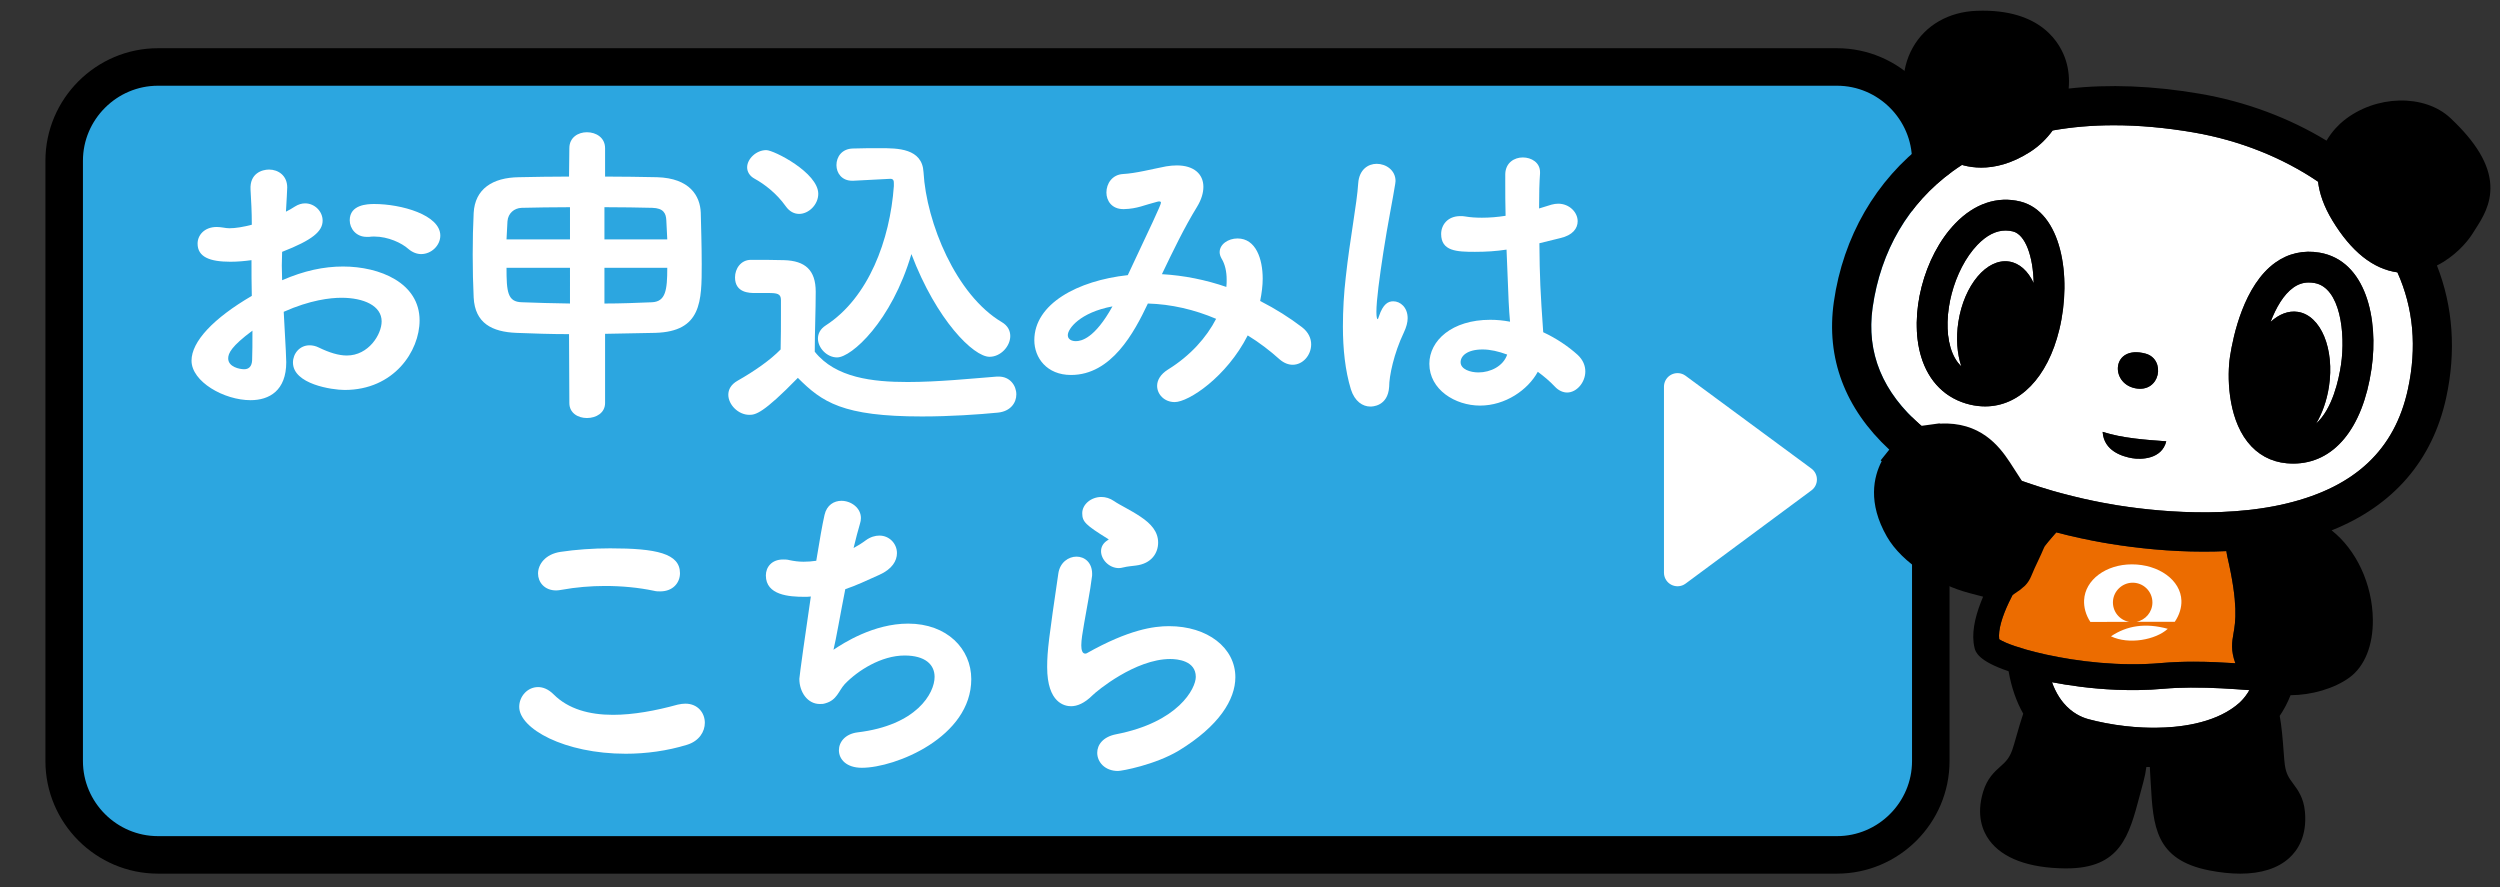 <?xml version="1.0" encoding="utf-8"?>
<!-- Generator: Adobe Illustrator 16.0.0, SVG Export Plug-In . SVG Version: 6.00 Build 0)  -->
<!DOCTYPE svg PUBLIC "-//W3C//DTD SVG 1.1//EN" "http://www.w3.org/Graphics/SVG/1.1/DTD/svg11.dtd">
<svg version="1.1" id="レイヤー_1" xmlns="http://www.w3.org/2000/svg" xmlns:xlink="http://www.w3.org/1999/xlink" x="0px"
	 y="0px" width="310px" height="110px" viewBox="0 0 310 110" style="enable-background:new 0 0 310 110;" xml:space="preserve">
<rect x="0" y="0" width="310" height="110" fill="#333333" stroke="none"/>
<style type="text/css">
<![CDATA[
	.st0{fill:none;stroke:#000000;stroke-width:4.652;stroke-miterlimit:10;}
	.st1{fill:#EC6C00;}
	.st2{fill:#2CA6E0;}
	.st3{fill:#FFFFFF;}
	.st4{fill:#FFFFFF;stroke:#FFFFFF;stroke-width:3.364;stroke-linecap:round;stroke-linejoin:round;stroke-miterlimit:10;}
]]>
</style>
<g>
	<g>
		<path class="st2" d="M239.418,94.375c0,6.397-5.234,11.631-11.632,11.631H19.59c-6.397,0-11.632-5.233-11.632-11.631v-74.44
			c0-6.397,5.234-11.631,11.632-11.631h208.196c6.397,0,11.632,5.233,11.632,11.631V94.375z"/>
		<path class="st0" d="M239.418,94.375c0,6.397-5.234,11.631-11.632,11.631H19.59c-6.397,0-11.632-5.233-11.632-11.631v-74.44
			c0-6.397,5.234-11.631,11.632-11.631h208.196c6.397,0,11.632,5.233,11.632,11.631V94.375z"/>
	</g>
	<g>
		<path class="st3" d="M35.495,44.915c0,3.52-2.096,4.707-4.43,4.707c-3.283,0-7.316-2.295-7.316-4.904
			c0-2.373,2.729-5.261,7.475-8.029c-0.039-1.503-0.039-3.006-0.039-4.43c-0.871,0.119-1.74,0.197-2.611,0.197
			c-2.57,0-4.073-0.593-4.073-2.254c0-1.028,0.831-2.057,2.373-2.057c0.276,0,0.554,0.039,0.831,0.079
			c0.236,0.04,0.475,0.079,0.751,0.079c0.751,0,1.7-0.158,2.769-0.436c0-1.7-0.079-2.887-0.158-4.35
			c-0.119-2.018,1.424-2.492,2.294-2.492c1.147,0,2.255,0.752,2.255,2.215c0,0.119-0.08,1.819-0.158,3.006
			c0.395-0.197,0.751-0.396,1.107-0.633c0.435-0.277,0.869-0.396,1.266-0.396c1.186,0,2.175,0.989,2.175,2.136
			c0,1.345-1.266,2.412-5.022,3.876c0,0.515-0.04,1.107-0.04,1.7c0,0.555,0.04,1.188,0.04,1.82c2.729-1.188,5.181-1.701,7.554-1.701
			c4.548,0,9.492,2.018,9.492,6.684c0,3.797-3.164,8.623-9.294,8.623c-1.543,0-6.408-0.713-6.408-3.402
			c0-1.107,0.831-2.135,2.057-2.135c0.356,0,0.752,0.078,1.147,0.276c1.306,0.633,2.452,0.989,3.48,0.989
			c2.689,0,4.312-2.611,4.312-4.232c0-1.938-2.215-2.927-4.984-2.927c-1.384,0-3.875,0.276-7.158,1.74
			C35.456,43.649,35.495,44.44,35.495,44.915z M28.296,44.44c0,1.068,1.424,1.345,1.978,1.345s0.949-0.316,0.988-1.107
			c0.04-0.949,0.04-2.175,0.04-3.679C28.692,42.937,28.296,43.807,28.296,44.44z M52.225,31.506c-0.515,0-1.068-0.197-1.582-0.633
			c-0.831-0.751-2.531-1.542-4.232-1.542c-0.197,0-0.436,0-0.633,0.04h-0.316c-1.305,0-2.096-1.029-2.096-2.057
			c0-1.938,2.175-2.018,3.045-2.018c3.322,0,8.188,1.345,8.188,3.916C54.598,30.439,53.491,31.506,52.225,31.506z"/>
		<path class="st3" d="M70.56,41.434c-2.294,0-4.47-0.079-6.526-0.158c-3.006-0.119-5.141-1.187-5.299-4.391
			c-0.08-1.621-0.119-3.48-0.119-5.299c0-1.82,0.039-3.639,0.119-5.182c0.158-2.967,2.333-4.391,5.615-4.43
			c1.979-0.039,4.074-0.079,6.21-0.079l0.04-3.521c0-1.344,1.107-1.977,2.175-1.977c1.147,0,2.255,0.672,2.255,1.977v3.521
			c2.215,0,4.39,0.04,6.446,0.079c4.073,0.119,5.339,2.334,5.419,4.391c0.039,1.779,0.118,4.152,0.118,6.367
			c0,4.627,0,8.385-5.774,8.543l-6.209,0.119v8.582c0,1.227-1.107,1.859-2.255,1.859c-1.067,0-2.175-0.594-2.175-1.859L70.56,41.434
			z M70.678,25.693c-2.175,0-4.311,0.04-6.012,0.079c-0.909,0.039-1.66,0.672-1.74,1.661l-0.118,2.255h7.87V25.693z M70.678,33.208
			h-7.87c0,2.967,0.118,4.232,1.898,4.271c1.78,0.079,3.837,0.119,5.972,0.158V33.208z M82.742,29.688l-0.118-2.373
			c-0.04-0.871-0.356-1.504-1.74-1.543c-1.701-0.039-3.758-0.079-5.934-0.079v3.995H82.742z M74.95,33.208v4.43
			c2.018,0,3.995-0.079,5.894-0.158c1.7-0.079,1.898-1.503,1.898-4.271H74.95z"/>
		<path class="st3" d="M92.922,51.44c-1.385,0-2.611-1.266-2.611-2.491c0-0.633,0.316-1.266,1.147-1.74
			c2.097-1.187,4.073-2.571,5.339-3.876c0.04-1.621,0.04-3.006,0.04-4.391v-1.74c0-0.791-0.475-0.869-1.582-0.869h-1.622
			c-0.672,0-2.491,0-2.491-1.938c0-1.067,0.712-2.175,1.978-2.175c1.503,0,2.848,0,4.113,0.039c2.61,0.079,3.916,1.227,3.916,3.916
			c0,2.293-0.119,5.022-0.119,7.436c2.57,3.242,7.198,3.757,11.51,3.757c3.836,0,7.988-0.435,11.074-0.673h0.236
			c1.385,0,2.176,1.107,2.176,2.215c0,1.029-0.712,2.097-2.294,2.255c-2.413,0.237-5.933,0.475-9.413,0.475
			c-9.848,0-12.379-1.78-15.385-4.786C94.623,51.282,93.673,51.44,92.922,51.44z M97.43,25.575c-1.146-1.622-2.689-2.77-3.836-3.402
			c-0.672-0.355-0.949-0.909-0.949-1.424c0-1.027,1.107-2.135,2.373-2.135c0.949,0,6.447,2.808,6.447,5.418
			c0,1.345-1.188,2.492-2.373,2.492C98.499,26.524,97.905,26.247,97.43,25.575z M105.815,22.411h-0.158
			c-1.266,0-1.938-0.949-1.938-1.938c0-1.028,0.672-2.017,2.018-2.057c1.067-0.04,2.215-0.04,3.44-0.04c2.097,0,5.181,0,5.339,2.967
			c0.356,6.289,4.035,15.227,9.69,18.589c0.751,0.435,1.067,1.067,1.067,1.74c0,1.266-1.186,2.571-2.57,2.571
			c-1.978,0-6.565-4.51-9.689-12.736c-2.453,8.346-7.436,12.814-9.216,12.814c-1.266,0-2.373-1.186-2.373-2.333
			c0-0.593,0.276-1.187,0.949-1.622c5.339-3.44,7.989-10.639,8.464-17.283v-0.316c0-0.277,0-0.594-0.436-0.594L105.815,22.411z"/>
		<path class="st3" d="M145.658,49.858c-1.266,0-2.175-0.949-2.175-2.017c0-0.673,0.395-1.424,1.344-2.017
			c2.809-1.74,4.786-3.995,5.973-6.289c-2.689-1.146-5.576-1.819-8.464-1.898c-1.7,3.6-4.509,8.859-9.532,8.859
			c-3.006,0-4.548-2.136-4.548-4.311c0-4.51,5.379-7.396,11.589-8.068c2.808-5.973,4.113-8.701,4.113-8.979
			c0-0.119-0.08-0.158-0.198-0.158c-0.079,0-0.158,0-0.276,0.039c-1.582,0.396-2.453,0.871-4.113,0.91h-0.08
			c-1.424,0-2.096-1.028-2.096-2.057c0-1.107,0.712-2.215,2.057-2.294c1.582-0.079,3.678-0.633,5.34-0.949
			c0.475-0.079,0.909-0.118,1.344-0.118c2.097,0,3.283,1.067,3.283,2.649c0,0.751-0.237,1.582-0.791,2.491
			c-1.582,2.571-3.006,5.537-4.351,8.346c2.769,0.158,5.458,0.712,7.989,1.582c0.039-0.316,0.039-0.594,0.039-0.91
			c0-0.988-0.197-1.898-0.633-2.609c-0.158-0.277-0.236-0.555-0.236-0.791c0-0.989,1.067-1.701,2.215-1.701
			c2.293,0,3.123,2.57,3.123,4.983c0,0.87-0.117,1.78-0.315,2.769c1.936,0.988,3.676,2.096,5.178,3.243
			c0.831,0.633,1.147,1.424,1.147,2.136c0,1.345-1.028,2.531-2.294,2.531c-0.514,0-1.068-0.197-1.621-0.672
			c-1.187-1.068-2.528-2.097-3.952-2.967C152.104,46.734,147.398,49.858,145.658,49.858z M132.409,41.553
			c0,0.751,0.909,0.751,0.988,0.751c0.672,0,2.334-0.316,4.549-4.312C133.911,38.745,132.409,40.762,132.409,41.553z"/>
		<path class="st3" d="M169.923,50.413c-0.949,0-1.938-0.633-2.413-2.137c-0.712-2.333-0.989-5.022-0.989-7.791
			c0-2.018,0.119-4.113,0.356-6.131c0.515-4.746,1.384-9.096,1.542-11.627c0.119-1.701,1.227-2.413,2.295-2.413
			c1.146,0,2.333,0.791,2.333,2.136c0,0.119-0.04,0.237-0.04,0.355c-0.276,1.78-0.949,5.063-1.463,8.425
			c-0.475,3.085-0.87,6.012-0.87,7.436c0,0.673,0.079,0.909,0.158,0.909c0.04,0,0.079-0.118,0.158-0.355
			c0.515-1.543,1.147-1.859,1.78-1.859c0.869,0,1.779,0.752,1.779,2.097c0,0.515-0.158,1.107-0.475,1.78
			c-1.227,2.57-1.819,5.379-1.819,6.723C172.098,50.413,170.12,50.413,169.923,50.413z M192.388,25.376
			c0.276-0.079,0.593-0.118,0.83-0.118c1.385,0,2.412,1.067,2.412,2.175c0,0.87-0.593,1.74-2.175,2.097l-2.571,0.633
			c0.04,4.311,0.119,5.972,0.475,11.034c1.622,0.751,3.086,1.74,4.271,2.808c0.673,0.633,0.949,1.346,0.949,2.057
			c0,1.346-1.067,2.611-2.254,2.611c-0.514,0-1.068-0.238-1.543-0.752c-0.593-0.633-1.344-1.266-2.096-1.819
			c-1.227,2.255-4.034,4.192-7.158,4.192c-3.086,0-6.289-1.978-6.289-5.182c0-2.887,2.809-5.457,7.555-5.457
			c0.83,0,1.621,0.078,2.451,0.236c-0.158-1.818-0.158-1.858-0.435-8.938c-1.266,0.197-2.571,0.276-3.915,0.276
			c-2.255,0-4.193-0.079-4.193-2.215c0-1.107,0.791-2.215,2.373-2.215c0.198,0,0.396,0,0.594,0.04
			c0.672,0.118,1.385,0.158,2.096,0.158c0.949,0,1.938-0.08,2.928-0.238c-0.04-1.463-0.04-2.848-0.04-3.955V21.58
			c0.04-1.424,1.147-2.057,2.175-2.057c1.068,0,2.137,0.633,2.137,1.819V21.5c-0.08,1.028-0.119,2.57-0.119,4.351L192.388,25.376z
			 M183.845,43.333c-1.898,0-2.729,0.791-2.729,1.582c0,0.87,1.187,1.266,2.215,1.266c1.503,0,3.085-0.791,3.56-2.215
			C185.821,43.57,184.794,43.333,183.845,43.333z"/>
		<path class="st3" d="M77.592,93.464c-7.633,0-13.209-3.124-13.209-5.813c0-1.306,1.027-2.453,2.333-2.453
			c0.593,0,1.266,0.238,1.938,0.91c1.818,1.819,4.43,2.531,7.355,2.531c2.531,0,5.301-0.514,8.029-1.266
			c0.355-0.079,0.672-0.119,0.949-0.119c1.543,0,2.412,1.147,2.412,2.373c0,1.068-0.672,2.255-2.215,2.729
			C82.735,93.107,80.124,93.464,77.592,93.464z M81.864,73.332c-0.236,0-0.514,0-0.791-0.078c-1.898-0.396-3.955-0.594-6.051-0.594
			c-1.779,0-3.639,0.158-5.379,0.475c-0.237,0.039-0.475,0.079-0.672,0.079c-1.464,0-2.255-1.028-2.255-2.097
			c0-1.146,0.909-2.412,2.808-2.689c1.82-0.276,3.995-0.435,6.131-0.435c5.734,0,8.662,0.633,8.662,3.085
			C84.317,72.265,83.446,73.332,81.864,73.332z"/>
		<path class="st3" d="M99.753,74.005c-1.898,0-4.786-0.198-4.786-2.649c0-1.029,0.713-1.979,2.137-1.979
			c0.236,0,0.514,0,0.791,0.08c0.553,0.118,1.146,0.197,1.74,0.197c0.514,0,1.067-0.039,1.582-0.119
			c0.395-2.412,0.751-4.508,1.027-5.695c0.277-1.226,1.188-1.74,2.097-1.74c1.187,0,2.413,0.871,2.413,2.137
			c0,0.236-0.04,0.475-0.119,0.711c-0.237,0.791-0.514,1.859-0.791,3.006c0.514-0.276,1.028-0.593,1.503-0.949
			c0.593-0.435,1.187-0.593,1.7-0.593c1.227,0,2.176,0.989,2.176,2.175c0,0.949-0.594,1.979-2.176,2.689
			c-1.582,0.713-2.926,1.346-4.231,1.78c-0.633,3.204-1.147,6.249-1.464,7.515c1.227-0.83,4.984-3.243,9.256-3.243
			c4.824,0,7.83,3.124,7.83,6.882c0,7.198-9.412,10.995-13.565,10.995c-1.938,0-2.848-1.067-2.848-2.175
			c0-1.029,0.791-2.018,2.294-2.215c7.356-0.871,9.571-4.865,9.571-6.883c0-1.542-1.187-2.649-3.718-2.649
			c-2.887,0-5.814,1.858-7.436,3.56c-0.752,0.83-0.949,1.978-2.412,2.373c-0.238,0.079-0.436,0.079-0.673,0.079
			c-1.503,0-2.531-1.464-2.531-3.124c0-0.277,0.831-6.25,1.424-10.205C100.268,74.005,99.991,74.005,99.753,74.005z"/>
		<path class="st3" d="M138.627,95.6c-1.622,0-2.571-1.107-2.571-2.254c0-0.989,0.712-1.979,2.333-2.295
			c7.752-1.502,9.889-5.695,9.889-7.119c0-2.017-2.295-2.215-3.164-2.215c-4.352,0-9.137,3.995-9.611,4.47
			c-1.028,1.028-1.938,1.384-2.689,1.384s-2.967-0.355-2.967-4.864c0-2.017,0.238-3.757,1.385-11.589
			c0.197-1.384,1.266-2.096,2.254-2.096c0.989,0,1.938,0.712,1.938,2.136c0,0.158,0,0.316-0.04,0.475
			c-0.197,1.661-0.633,3.757-0.949,5.655c-0.197,1.147-0.355,2.057-0.355,2.729c0,0.554,0.119,1.028,0.475,1.028
			c0.079,0,0.119,0,0.197-0.039c5.261-2.967,8.346-3.362,10.205-3.362c4.785,0,8.227,2.689,8.227,6.328
			c0,2.769-2.018,6.052-7.001,9.097C143.215,94.848,139.102,95.6,138.627,95.6z M139.26,70.366c-0.158,0.04-0.356,0.079-0.515,0.079
			c-1.226,0-2.215-1.068-2.215-2.096c0-0.515,0.237-0.989,0.791-1.346c0.118-0.078,0.158-0.078,0.158-0.118
			c0,0-0.04-0.04-0.118-0.079c-2.729-1.701-3.164-2.096-3.164-3.164c0-1.107,1.107-2.018,2.373-2.018
			c0.514,0,1.067,0.158,1.582,0.515c0.672,0.475,2.057,1.107,3.282,1.938c1.306,0.869,2.175,1.858,2.175,3.203
			c0,1.266-0.791,2.61-2.768,2.848C140.328,70.208,139.893,70.208,139.26,70.366z"/>
	</g>
	<g>
		<path class="st4" d="M208.014,47.949l15.602,11.509l-15.602,11.556V47.949z"/>
	</g>
	<g>
		<path class="st1" d="M276.956,78.525c0.246-1.409,0.616-3.541-0.771-9.526c-0.053-0.223-0.088-0.442-0.115-0.662
			c-0.948,0.047-1.889,0.065-2.816,0.065c-4.266,0-8.253-0.438-11.429-0.942c-1.281-0.202-3.177-0.548-5.435-1.091
			c-0.455-0.108-0.927-0.228-1.411-0.353c-0.682,0.756-1.392,1.623-2.093,2.558c-1.445,1.925-2.835,4.118-3.783,6.118
			c-0.847,1.788-1.343,3.423-1.201,4.575c0.195,0.131,0.489,0.279,0.863,0.438c0.613,0.261,1.448,0.549,2.459,0.838
			c0.742,0.21,1.579,0.422,2.49,0.623c3.903,0.855,9.168,1.503,14.252,1.052c1.351-0.12,2.713-0.167,4.042-0.167
			c1.828,0,3.589,0.088,5.175,0.19C276.593,80.617,276.77,79.598,276.956,78.525"/>
		<path class="st3" d="M268.249,85.408c-2.004,0.179-3.967,0.197-5.804,0.123c-3.187-0.131-5.999-0.551-8.001-0.936
			c0.119,0.334,0.248,0.645,0.388,0.934c0.313,0.653,0.671,1.194,1.048,1.643c1.04,1.238,2.232,1.777,3.107,2.011
			c0.668,0.179,1.367,0.338,2.085,0.476c0.798,0.155,1.619,0.281,2.454,0.377c0.713,0.08,1.435,0.141,2.159,0.174
			c0.563,0.026,1.13,0.037,1.691,0.031c0.738-0.009,1.473-0.043,2.193-0.11c0.907-0.085,1.794-0.218,2.642-0.407
			c1.901-0.423,3.617-1.122,4.964-2.155c0.163-0.124,0.323-0.255,0.474-0.387c0.322-0.287,0.689-0.688,1.049-1.232
			c0.076-0.118,0.152-0.24,0.228-0.37c-2.064-0.153-4.642-0.34-7.297-0.32C270.505,85.266,269.368,85.309,268.249,85.408"/>
		<path class="st3" d="M286.996,35.092L286.996,35.092c-0.244-0.043-0.478-0.063-0.702-0.063c-0.707,0-1.334,0.21-1.938,0.646
			c-1.182,0.849-2.114,2.435-2.805,4.241c1.035-0.949,2.217-1.426,3.39-1.245c2.852,0.442,4.572,4.604,3.846,9.295
			c-0.271,1.736-0.838,3.302-1.59,4.563c2.036-1.838,2.815-5.451,3.094-7.334C290.854,41.338,290.206,35.651,286.996,35.092"/>
		<path class="st3" d="M249.604,28.698c-0.303-0.076-0.604-0.114-0.904-0.114c-1.192,0-2.367,0.597-3.505,1.782
			c-2.939,3.068-4.464,8.894-3.329,12.725c0.296,0.994,0.738,1.769,1.338,2.336c-0.52-1.552-0.681-3.485-0.364-5.519
			c0.707-4.559,3.522-7.905,6.294-7.476c1.301,0.201,2.359,1.198,3.041,2.672C252.112,31.796,251.151,29.085,249.604,28.698"/>
		<path class="st3" d="M297.282,33.771c-3.012-0.416-5.721-2.57-8.063-6.43c-1.083-1.787-1.612-3.391-1.78-4.812
			c-4.4-2.987-9.753-5.139-15.505-6.121c-3.438-0.585-6.723-0.876-9.827-0.876c-2.663,0-5.193,0.218-7.578,0.644
			c-0.75,1.035-1.688,1.946-2.785,2.651c-2.335,1.497-4.406,1.955-6.066,1.955c-0.816,0-1.532-0.11-2.131-0.261
			c-0.087-0.024-0.171-0.049-0.258-0.075c-0.402,0.264-0.801,0.529-1.188,0.813c-5.469,3.987-8.89,9.82-9.894,16.861
			c-0.894,6.284,1.751,11.696,7.864,16.112c0.14-0.019,0.279-0.034,0.418-0.043c4.16-0.277,6.027,2.006,7.592,4.422
			c2.214,0.924,4.413,1.661,6.447,2.247c0.344,0.098,0.684,0.192,1.018,0.283c0.976,0.265,1.902,0.491,2.763,0.688
			c1.756,0.398,3.237,0.664,4.277,0.831c0.438,0.067,0.915,0.14,1.426,0.211c2.96,0.408,7.084,0.789,11.46,0.615
			c1.101-0.043,2.215-0.123,3.331-0.245c0.173-0.019,0.346-0.038,0.518-0.06c0.004,0,0.008-0.002,0.014-0.002
			c0.59-0.072,1.179-0.157,1.766-0.254c0.274-0.046,0.548-0.096,0.82-0.146c0.041-0.009,0.082-0.015,0.121-0.023
			c0.518-0.098,1.031-0.21,1.542-0.334c8.461-2.05,13.364-6.675,14.993-14.137C299.712,43.079,299.274,38.214,297.282,33.771
			 M255.354,40.872c-1.45,5.979-4.954,9.522-9.196,9.522c-0.608,0-1.23-0.072-1.865-0.221c-2.985-0.701-5.147-2.831-6.085-5.998
			c-1.529-5.156,0.331-12.381,4.232-16.452c2.372-2.474,5.246-3.443,8.094-2.73C255.582,26.259,256.968,34.221,255.354,40.872
			 M266.032,43.845c2.583,0.688,1.867,4.936-1.285,4.295C261.594,47.494,261.866,42.738,266.032,43.845 M264.372,56.812
			c-1.186-0.208-3.494-0.877-3.644-3.262c2.419,0.79,5.423,0.997,7.886,1.171C268.06,56.97,265.458,57.005,264.372,56.812
			 M294.066,45.75c-1.091,7.416-4.689,11.733-9.704,11.733c-0.266,0-0.536-0.012-0.809-0.036c-1.96-0.177-3.643-1.095-4.865-2.658
			c-2.508-3.2-2.517-8.315-2.169-10.572c0.394-2.571,1.728-8.855,5.608-11.643c1.615-1.162,3.524-1.592,5.523-1.242
			C293.363,32.328,294.981,39.502,294.066,45.75"/>
		<path d="M264.372,56.813c1.086,0.192,3.688,0.157,4.242-2.092c-2.463-0.175-5.467-0.38-7.886-1.171
			C260.878,55.934,263.187,56.604,264.372,56.813"/>
		<path d="M308.802,22.929c-0.141-2.583-1.76-5.294-4.951-8.289c-3.225-3.028-9.29-2.877-13.246,0.329
			c-0.512,0.414-1.399,1.246-2.115,2.472c-4.628-2.817-10.016-4.845-15.738-5.821c-5.815-0.992-11.26-1.199-16.237-0.638
			c0.108-1.178,0.004-2.361-0.349-3.479c-0.61-1.954-2.916-6.468-11.054-6.163c-3.468,0.126-6.354,1.781-7.914,4.54
			c-1.626,2.872-1.581,6.566,0.116,9.644c0.424,0.77,0.939,1.477,1.523,2.109c-6.233,4.712-10.29,11.724-11.44,19.803
			c-0.991,6.967,1.376,13.216,6.874,18.318l-0.047,0.059c-0.001,0-0.002,0.002-0.003,0.003l-1.019,1.272l0.127,0.105
			c-0.994,1.916-1.759,5.155,0.647,9.349c1.914,3.33,6.359,5.985,10.222,6.998l1.707,0.449l-0.262,0.649
			c-0.787,2.005-1.215,4.038-0.794,5.72c0.112,0.444,0.399,1.593,4.218,2.879c0.344,1.987,0.958,3.752,1.813,5.26
			c-0.295,0.877-0.577,1.843-0.872,2.881c-0.185,0.65-0.36,1.265-0.478,1.594c-0.396,1.103-0.852,1.511-1.478,2.071
			c-0.73,0.654-1.638,1.465-2.142,3.132c-0.88,2.914-0.068,4.882,0.768,6.021c1.644,2.236,4.888,3.441,9.381,3.486h0.17
			c6.715,0,7.777-4.027,9.119-9.114c0.137-0.518,0.278-1.056,0.434-1.619c0.173-0.635,0.293-1.248,0.367-1.845
			c0.146,0.004,0.287,0.006,0.433,0.008c0.004,0.115,0.008,0.23,0.015,0.349v0.002c0.039,0.583,0.068,1.141,0.098,1.672
			c0.295,5.297,0.527,9.482,7.266,10.797c1.376,0.27,2.655,0.401,3.824,0.401c2.587,0,4.649-0.65,6.066-1.929
			c1.049-0.947,2.239-2.709,1.963-5.742c-0.156-1.734-0.883-2.711-1.466-3.498c-0.502-0.678-0.865-1.165-1.03-2.327
			c-0.051-0.347-0.099-0.983-0.148-1.66c-0.122-1.659-0.253-3.152-0.485-4.409c0.523-0.772,0.973-1.626,1.345-2.563
			c2.593-0.013,5.404-0.813,7.301-2.191c1.888-1.373,2.945-4.001,2.903-7.21c-0.06-4.38-2.047-8.632-5.112-11.04
			c7.627-3.034,12.503-8.646,14.203-16.44c1.254-5.746,0.853-11.32-1.144-16.405c2.151-1.075,3.715-2.831,4.41-3.943
			c0.103-0.166,0.21-0.331,0.318-0.502C307.81,27.073,308.933,25.33,308.802,22.929 M298.575,48.287
			c-1.627,7.463-6.531,12.087-14.992,14.136c-0.511,0.125-1.025,0.237-1.543,0.335c-0.039,0.01-0.079,0.016-0.119,0.024
			c-0.273,0.05-0.547,0.099-0.82,0.146c-0.588,0.098-1.177,0.183-1.766,0.254c-0.006,0-0.01,0.002-0.015,0.002
			c-0.172,0.021-0.345,0.041-0.518,0.059c-1.117,0.123-2.23,0.202-3.33,0.246c-4.376,0.174-8.501-0.207-11.461-0.616
			c-0.511-0.07-0.987-0.143-1.426-0.21c-1.04-0.166-2.521-0.434-4.276-0.83c-0.861-0.197-1.788-0.425-2.764-0.688
			c-0.334-0.09-0.674-0.187-1.018-0.282c-1.219-0.353-2.498-0.76-3.807-1.226l-1.244-1.926l-0.279-0.433l-0.004-0.002
			c-1.304-1.97-3.645-5.013-8.65-4.75l-0.037-0.029l-0.652,0.088c-0.002,0-0.005,0-0.008,0.002l-1.591,0.218
			c-4.815-4.137-6.849-9.062-6.048-14.684c1.003-7.04,4.424-12.873,9.893-16.861c0.388-0.282,0.785-0.549,1.188-0.812
			c0.087,0.025,0.171,0.051,0.258,0.074c0.599,0.15,1.313,0.261,2.131,0.261c1.661,0,3.733-0.458,6.066-1.955
			c1.098-0.705,2.035-1.616,2.785-2.651c2.386-0.426,4.915-0.645,7.578-0.645c3.104,0,6.39,0.291,9.826,0.878
			c5.754,0.982,11.106,3.132,15.507,6.12c0.167,1.421,0.696,3.024,1.779,4.811c2.343,3.861,5.051,6.015,8.062,6.432
			C299.276,38.215,299.712,43.08,298.575,48.287 M258.987,89.182c-0.875-0.232-2.067-0.772-3.107-2.01
			c-0.376-0.449-0.734-0.989-1.048-1.643c-0.14-0.289-0.269-0.601-0.388-0.933c2.002,0.383,4.814,0.804,8,0.935
			c1.838,0.075,3.801,0.056,5.805-0.122c1.118-0.101,2.257-0.144,3.38-0.152c2.655-0.019,5.232,0.167,7.297,0.321
			c-0.075,0.129-0.151,0.252-0.228,0.369c-0.359,0.546-0.727,0.946-1.049,1.232c-0.15,0.133-0.311,0.264-0.474,0.389
			c-1.347,1.033-3.063,1.73-4.964,2.154c-0.848,0.189-1.734,0.322-2.642,0.408c-0.721,0.065-1.455,0.101-2.193,0.108
			c-0.563,0.006-1.128-0.004-1.691-0.03c-0.724-0.033-1.446-0.094-2.159-0.175c-0.834-0.095-1.656-0.22-2.454-0.376
			C260.354,89.521,259.655,89.362,258.987,89.182 M247.901,79.267c-0.142-1.151,0.354-2.786,1.201-4.574
			c0.142-0.298,0.293-0.598,0.452-0.902l0.976-0.677c0-0.002,0.001-0.002,0.001-0.002l0.571-0.488
			c0.334-0.345,0.598-0.749,0.78-1.207c0.262-0.651,0.56-1.282,0.851-1.895c0.258-0.548,0.503-1.068,0.717-1.59l0.01-0.01
			l0.07-0.181c0.08-0.103,0.159-0.201,0.24-0.301l0.245-0.303c0.323-0.395,0.647-0.771,0.963-1.121
			c0.484,0.125,0.956,0.244,1.411,0.353c2.258,0.543,4.154,0.888,5.435,1.091c3.175,0.505,7.163,0.942,11.429,0.942
			c0.928,0,1.868-0.019,2.816-0.064c0.027,0.219,0.063,0.438,0.114,0.66c1.389,5.986,1.019,8.119,0.772,9.527
			c-0.188,1.072-0.362,2.092,0.228,3.716c-1.587-0.103-3.347-0.19-5.176-0.19c-1.33,0-2.691,0.047-4.043,0.167
			c-5.083,0.451-10.348-0.195-14.251-1.052c-0.911-0.201-1.748-0.412-2.49-0.623c-1.011-0.289-1.847-0.577-2.459-0.838
			C248.391,79.547,248.097,79.398,247.901,79.267"/>
		<path d="M287.651,31.331c-1.998-0.348-3.908,0.081-5.523,1.242c-3.881,2.788-5.215,9.071-5.608,11.644
			c-0.348,2.258-0.339,7.371,2.169,10.572c1.223,1.563,2.905,2.481,4.865,2.657c0.272,0.025,0.543,0.037,0.809,0.037
			c5.015,0,8.613-4.317,9.704-11.733C294.981,39.502,293.363,32.327,287.651,31.331 M290.29,45.195
			c-0.278,1.883-1.059,5.495-3.094,7.334c0.752-1.262,1.319-2.827,1.59-4.563c0.728-4.691-0.994-8.854-3.847-9.294
			c-1.172-0.182-2.354,0.295-3.389,1.244c0.69-1.808,1.623-3.393,2.805-4.241c0.604-0.435,1.232-0.646,1.938-0.646
			c0.225,0,0.457,0.021,0.702,0.063C290.205,35.651,290.854,41.337,290.29,45.195"/>
		<path d="M250.532,24.993c-2.847-0.713-5.722,0.258-8.093,2.73c-3.901,4.072-5.762,11.296-4.231,16.451
			c0.937,3.169,3.099,5.298,6.084,5.999c0.635,0.149,1.258,0.221,1.866,0.221c4.241,0,7.745-3.543,9.195-9.522
			C256.968,34.221,255.583,26.26,250.532,24.993 M241.867,43.09c-1.136-3.831,0.39-9.657,3.328-12.725
			c1.137-1.186,2.312-1.782,3.505-1.782c0.301,0,0.602,0.038,0.905,0.113c1.546,0.389,2.506,3.1,2.569,6.407
			c-0.682-1.473-1.741-2.471-3.042-2.672c-2.77-0.431-5.586,2.917-6.293,7.476c-0.315,2.033-0.156,3.968,0.364,5.52
			C242.604,44.86,242.161,44.085,241.867,43.09"/>
		<path d="M266.032,43.844c-4.165-1.106-4.438,3.65-1.286,4.295C267.899,48.781,268.616,44.534,266.032,43.844"/>
		<path class="st3" d="M264.352,69.98c-3.204,0-5.808,1.915-5.924,4.447c-0.039,0.846,0.188,1.804,0.78,2.694
			c0,0,2.2-0.006,4.794-0.013c-1.2-0.222-2.095-1.32-1.991-2.607c0.098-1.219,1.124-2.197,2.344-2.244
			c1.396-0.053,2.545,1.061,2.545,2.444c0,1.195-0.857,2.191-1.989,2.406c1.659-0.004,3.394-0.006,4.764-0.006
			c0.592-0.871,0.845-1.792,0.821-2.611C270.421,71.922,267.664,69.98,264.352,69.98"/>
		<path class="st3" d="M268.803,77.973c-2.73-0.753-5.045-0.415-7.042,0.93C263.977,79.97,267.318,79.336,268.803,77.973"/>
	</g>
</g>
</svg>
